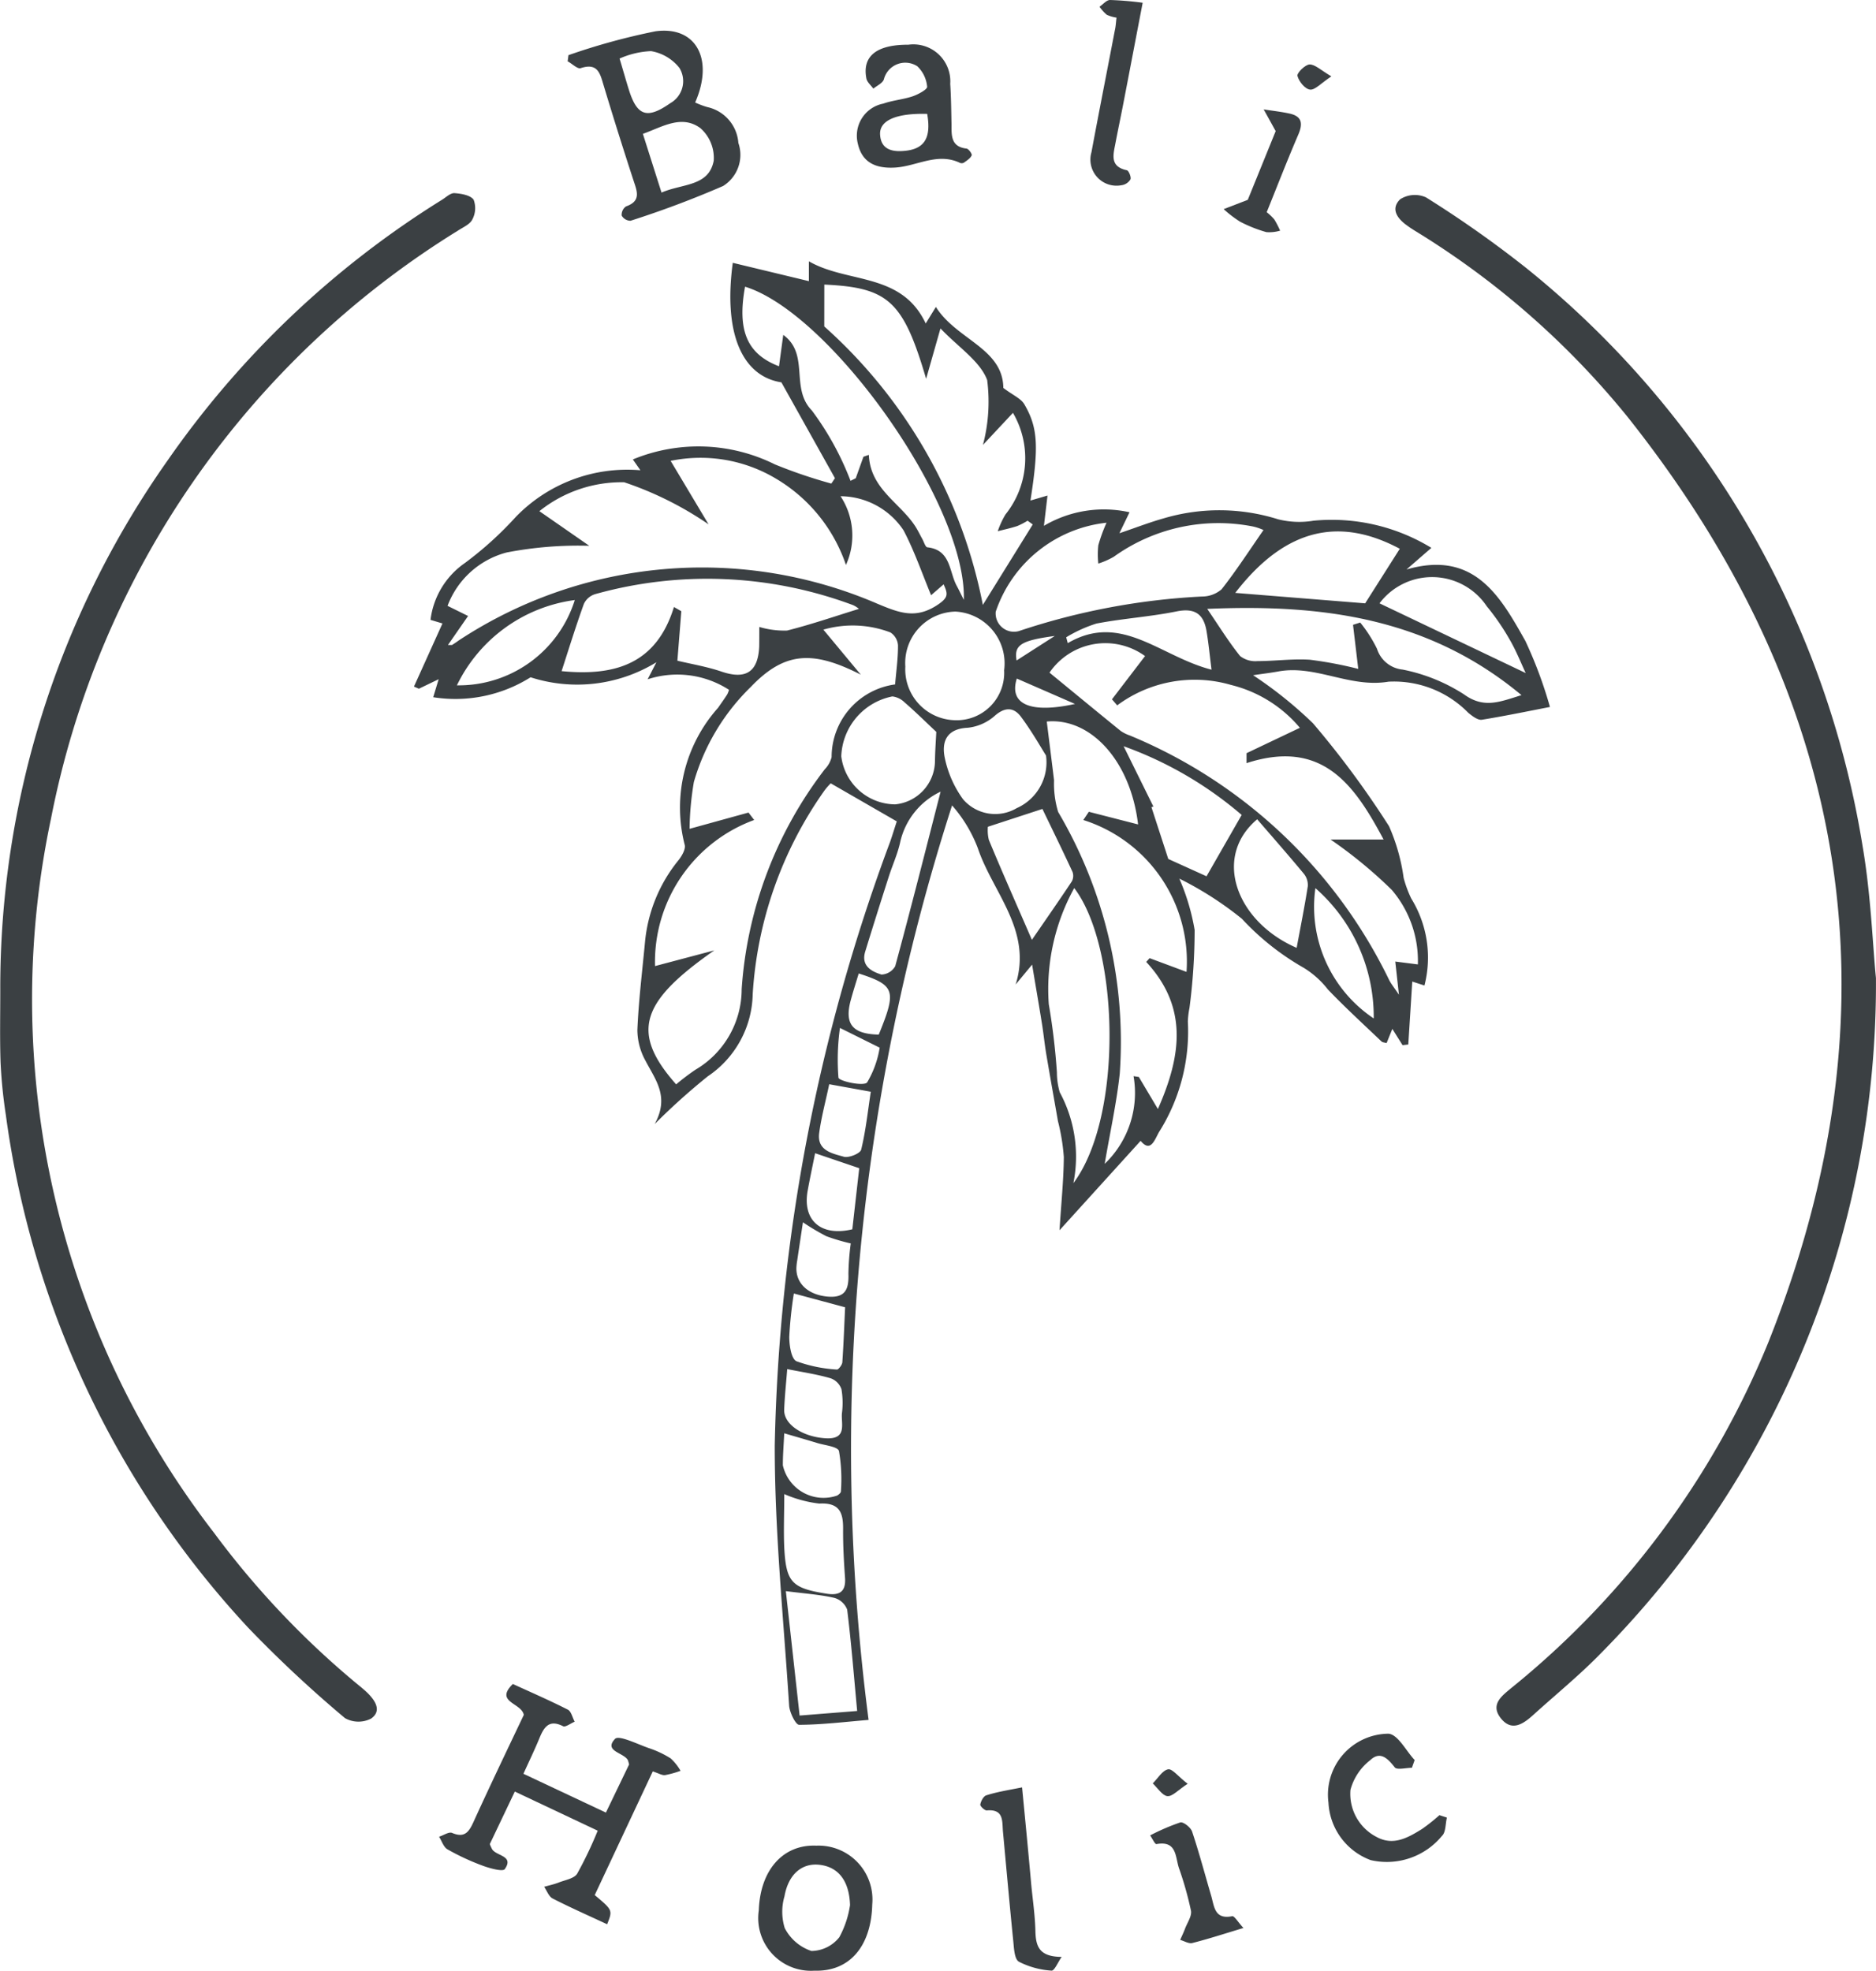 <svg xmlns="http://www.w3.org/2000/svg" width="40.944" height="43.018" viewBox="0 0 40.944 43.018">
  <g id="グループ_2198" data-name="グループ 2198" transform="translate(345.995 -222.382)">
    <g id="グループ_1949" data-name="グループ 1949" transform="translate(-345.995 222.382)">
      <path id="パス_1592" data-name="パス 1592" d="M-297.72,248.482l-.221.458c.359-.122.658-.238.966-.325a4.272,4.272,0,0,1,2.5.021,1.9,1.9,0,0,0,.772.03,4.173,4.173,0,0,1,2.571.593l-.543.472c1.48-.429,2.046.586,2.594,1.559a9.448,9.448,0,0,1,.537,1.442c-.513.1-1,.2-1.485.279-.09.014-.213-.082-.3-.154a2.268,2.268,0,0,0-1.738-.677c-.848.142-1.588-.373-2.406-.223-.177.032-.356.053-.55.082a9.033,9.033,0,0,1,1.307,1.049,20.246,20.246,0,0,1,1.66,2.247,4.2,4.2,0,0,1,.319,1.13,2.569,2.569,0,0,0,.165.447,2.455,2.455,0,0,1,.289,1.9l-.266-.086c-.029.461-.058.918-.087,1.374l-.125.014-.223-.355-.125.31c-.038-.012-.087-.012-.113-.037-.393-.375-.795-.743-1.17-1.135a1.955,1.955,0,0,0-.531-.474,5.63,5.63,0,0,1-1.345-1.068,7.4,7.4,0,0,0-1.365-.876,4.8,4.8,0,0,1,.334,1.12,13.235,13.235,0,0,1-.112,1.7,1.828,1.828,0,0,0-.036.3,4.112,4.112,0,0,1-.631,2.415c-.1.18-.183.449-.4.189l-1.77,1.952c.038-.6.09-1.1.094-1.6a4.492,4.492,0,0,0-.128-.782c-.085-.488-.173-.975-.255-1.463-.039-.233-.061-.468-.1-.7-.064-.4-.134-.8-.209-1.254l-.359.434c.369-1.183-.5-2.005-.825-2.974a3.051,3.051,0,0,0-.563-.935,45.859,45.859,0,0,0-1.822,19.962c-.527.044-1.021.105-1.516.107-.075,0-.208-.269-.218-.42-.121-1.892-.316-3.785-.314-5.677a39.971,39.971,0,0,1,2.517-13.175c.054-.154.1-.309.152-.465.008-.025,0-.057,0,.02l-1.447-.834a1.3,1.3,0,0,0-.146.17A8.586,8.586,0,0,0-305.944,259a2.213,2.213,0,0,1-.98,1.794,14.35,14.35,0,0,0-1.16,1.043c.332-.6.012-.972-.2-1.383a1.4,1.4,0,0,1-.177-.673c.027-.639.106-1.276.166-1.914a3.315,3.315,0,0,1,.729-1.787c.075-.094.165-.248.137-.341a3.273,3.273,0,0,1,.729-2.989c.069-.1.137-.194.2-.292a.6.6,0,0,0,.039-.1,2.081,2.081,0,0,0-1.776-.23l.191-.372a3.308,3.308,0,0,1-2.746.328,3.081,3.081,0,0,1-2.125.435l.119-.393-.432.208-.107-.047.622-1.378-.261-.078a1.772,1.772,0,0,1,.75-1.241,7.664,7.664,0,0,0,1.11-1.005,3.381,3.381,0,0,1,2.721-1.02l-.165-.236a3.748,3.748,0,0,1,3.1.108,10.879,10.879,0,0,0,1.232.419l.079-.118-1.169-2.092c-.849-.132-1.271-1.057-1.061-2.609l1.661.4v-.433c.849.489,2.021.233,2.55,1.357l.222-.361c.448.715,1.462.9,1.472,1.768.209.159.384.229.459.358.3.513.315.931.133,2.1l.372-.109-.078.661A2.57,2.57,0,0,1-297.72,248.482Zm-10.356,9.906,1.294-.343c-1.594,1.114-1.846,1.781-.833,2.925a4.958,4.958,0,0,1,.422-.32,2.04,2.04,0,0,0,1.008-1.758,8.859,8.859,0,0,1,1.814-4.8.589.589,0,0,0,.149-.265,1.6,1.6,0,0,1,1.386-1.587c.025-.3.065-.577.063-.854a.364.364,0,0,0-.166-.281,2.315,2.315,0,0,0-1.463-.061l.817.983c-1.052-.538-1.666-.5-2.4.267a4.713,4.713,0,0,0-1.243,2.075,6.56,6.56,0,0,0-.094,1.023l1.286-.355.124.162A3.3,3.3,0,0,0-308.076,258.387Zm-1.435-9.174a8.234,8.234,0,0,0-1.8.145,1.89,1.89,0,0,0-1.293,1.166l.448.221-.439.633c.062,0,.078,0,.088,0,.05-.03.1-.065.149-.1a9.651,9.651,0,0,1,9.136-.8c.48.2.839.343,1.32.019.238-.16.215-.239.125-.443l-.274.238c-.2-.487-.367-.971-.6-1.415a1.663,1.663,0,0,0-1.376-.746,1.556,1.556,0,0,1,.118,1.5,3.486,3.486,0,0,0-1.526-1.883,3.208,3.208,0,0,0-2.3-.389l.828,1.386a7.432,7.432,0,0,0-1.842-.919,2.869,2.869,0,0,0-1.851.631Zm10.045,2.769c.533.437,1.041.856,1.552,1.271a.793.793,0,0,0,.2.1,10.928,10.928,0,0,1,5.66,5.337c.043.086.107.162.214.322l-.08-.724.493.063a2.385,2.385,0,0,0-.569-1.627,9.974,9.974,0,0,0-1.337-1.1h1.158c-.626-1.171-1.322-2.209-2.991-1.667l0-.217,1.164-.554a2.844,2.844,0,0,0-1.5-.935,2.835,2.835,0,0,0-2.487.445l-.114-.132.722-.944A1.476,1.476,0,0,0-299.466,251.982Zm.739,3.215.119-.178,1.075.276c-.165-1.4-1.044-2.335-1.993-2.246.053.426.107.853.159,1.281a2.116,2.116,0,0,0,.089.692,9.877,9.877,0,0,1,1.345,5.71c-.069.64-.21,1.273-.329,1.972a2.142,2.142,0,0,0,.63-1.914l.115.017.416.7c.515-1.164.661-2.223-.255-3.211l.074-.082.806.3A3.24,3.24,0,0,0-298.727,255.2Zm-5.655-10.772a10.95,10.95,0,0,1,3.461,6.078l1.089-1.756-.113-.082a1.527,1.527,0,0,1-.226.117c-.139.046-.283.076-.425.113a1.911,1.911,0,0,1,.168-.365,1.964,1.964,0,0,0,.164-2.219l-.655.7a3.7,3.7,0,0,0,.092-1.417c-.156-.412-.619-.707-1.019-1.126l-.313,1.1c-.5-1.7-.825-1.993-2.222-2.057Zm-1.419,6.559a1.9,1.9,0,0,0,.607.079c.531-.134,1.051-.313,1.568-.473a.547.547,0,0,0-.128-.082,9.088,9.088,0,0,0-5.628-.24.4.4,0,0,0-.247.214c-.174.481-.325.971-.486,1.467,1.122.108,2.061-.124,2.452-1.4l.161.092-.086,1.08c.307.074.642.129.96.237.527.18.8.016.826-.544C-305.8,251.282-305.8,251.152-305.8,250.984Zm7.581-2.275a2.88,2.88,0,0,0-2.42,1.942.4.4,0,0,0,.5.425,14.955,14.955,0,0,1,4-.756.653.653,0,0,0,.43-.158c.322-.41.606-.85.914-1.293a1.17,1.17,0,0,0-.232-.078,3.912,3.912,0,0,0-3.035.661,1.69,1.69,0,0,1-.338.149,1.9,1.9,0,0,1,0-.4A3.53,3.53,0,0,1-298.221,248.709Zm-7.057-4.1c.583.427.145,1.159.623,1.649a6.369,6.369,0,0,1,.845,1.537l.114-.057.168-.469.118-.041c.031.744.677,1.04,1.014,1.561.056.087.1.181.151.272.036.064.068.18.111.185.52.056.472.535.645.847.054.1.1.2.152.3.06-2.093-2.906-6.26-4.775-6.836-.173.948.037,1.469.741,1.737Zm6.334,18.514c1.092-1.46,1-5.149.016-6.439a4.571,4.571,0,0,0-.555,2.536,14.568,14.568,0,0,1,.177,1.486,1.569,1.569,0,0,0,.062.435A2.95,2.95,0,0,1-298.944,263.121Zm2.922-12.529c.262.384.469.72.715,1.026a.54.54,0,0,0,.377.11c.382,0,.767-.055,1.146-.03a8.661,8.661,0,0,1,1.055.2l-.114-.962.157-.05a2.971,2.971,0,0,1,.366.573.655.655,0,0,0,.56.454,3.84,3.84,0,0,1,1.34.542c.436.315.777.163,1.254.016C-291.2,250.779-293.529,250.483-296.022,250.591Zm-4.435,1.331a1.133,1.133,0,0,0-1.063-1.276,1.122,1.122,0,0,0-1.094,1.2,1.11,1.11,0,0,0,1.08,1.171A1.036,1.036,0,0,0-300.457,251.923Zm.914,1.866c-.116-.183-.313-.534-.553-.854-.153-.2-.344-.208-.565-.014a1.054,1.054,0,0,1-.593.262c-.463.022-.57.308-.5.652a2.347,2.347,0,0,0,.4.909.924.924,0,0,0,1.172.193A1.093,1.093,0,0,0-299.543,253.789Zm6.965-3.322.756-1.191c-1.232-.657-2.438-.533-3.591.963Zm-9.359,2.807c-.252-.237-.468-.451-.7-.651a.456.456,0,0,0-.26-.124,1.384,1.384,0,0,0-1.115,1.307,1.194,1.194,0,0,0,1.177,1.049.96.96,0,0,0,.868-.941C-301.963,253.68-301.945,253.447-301.937,253.274Zm-3.284,18.758.3,2.713,1.256-.1c-.072-.773-.129-1.494-.218-2.212a.422.422,0,0,0-.282-.257C-304.48,272.107-304.8,272.086-305.221,272.032Zm9.181-15.607.767-1.339a8.207,8.207,0,0,0-2.577-1.5l.65,1.317-.043.012.368,1.132Zm-3.811,1.387c.31-.452.595-.859.869-1.273a.253.253,0,0,0,.017-.209c-.22-.476-.452-.948-.657-1.375l-1.19.389a.871.871,0,0,0,.021.287C-300.5,256.336-300.188,257.036-299.852,257.812Zm4.916-2.631c-.986.833-.443,2.242.862,2.806.083-.448.173-.895.243-1.344a.392.392,0,0,0-.087-.274C-294.248,255.971-294.59,255.582-294.936,255.181Zm2.673-4.713,3.188,1.521c-.106-.227-.209-.489-.349-.729a5.185,5.185,0,0,0-.5-.728A1.437,1.437,0,0,0-292.263,250.468Zm-12.994,19.445c0,.409-.017.792,0,1.172.04.755.168.88.926,1,.283.045.423-.046.4-.352-.025-.354-.045-.708-.042-1.063s-.078-.577-.519-.552A2.7,2.7,0,0,1-305.257,269.913Zm3.415-15.337a1.608,1.608,0,0,0-.888,1.117c-.058.258-.171.5-.252.758q-.257.8-.506,1.609c-.1.314.125.441.352.51a.361.361,0,0,0,.3-.182C-302.493,257.135-302.175,255.875-301.842,254.576ZM-312.4,252.26a2.654,2.654,0,0,0,2.573-1.862A3.348,3.348,0,0,0-312.4,252.26Zm16.47-.341c-.043-.34-.067-.592-.109-.842-.062-.371-.253-.512-.653-.431-.577.117-1.17.154-1.749.265a3,3,0,0,0-.661.3l.034.128C-297.9,250.656-297.057,251.629-295.931,251.918Zm-9.116,13.616a8.686,8.686,0,0,0-.1.946c0,.185.043.48.157.533a3.1,3.1,0,0,0,.885.181c.032,0,.112-.1.116-.159.029-.422.044-.845.061-1.2Zm11.383-8.849a2.931,2.931,0,0,0,1.273,2.845A3.742,3.742,0,0,0-293.664,256.686Zm-11.528,10.5c-.023.3-.055.592-.066.884-.012.331.422.6.914.626.463.022.327-.309.346-.544a1.784,1.784,0,0,0-.01-.528.387.387,0,0,0-.233-.237C-304.534,267.3-304.838,267.256-305.192,267.185Zm.609-4.713c-.055.275-.113.544-.162.815-.119.649.287,1.009.974.846l.151-1.334Zm-.266,1.508c-.046.31-.086.57-.124.83a1.267,1.267,0,0,0-.019.176c0,.347.273.577.675.615s.472-.169.461-.5a5.6,5.6,0,0,1,.051-.66,4.435,4.435,0,0,1-.532-.157A4.982,4.982,0,0,1-304.849,263.98Zm-.408,4.605c-.012.263-.031.482-.03.7a.909.909,0,0,0,1.184.66c.035-.02.083-.06.083-.091a3.61,3.61,0,0,0-.042-.88c-.025-.1-.314-.125-.485-.179C-304.757,268.731-304.969,268.671-305.258,268.586Zm.982-7.619c-.079.376-.172.717-.219,1.064-.052.386.286.447.539.519.108.03.357-.072.377-.154.1-.409.144-.831.21-1.265Zm1.081-1.083c.393-.964.359-1.076-.437-1.335-.059.194-.121.388-.174.583C-303.946,259.653-303.768,259.871-303.194,259.884Zm-.847-.146a5.034,5.034,0,0,0-.033,1.085c.013.077.548.195.626.105a2.14,2.14,0,0,0,.274-.759Zm3.86-7.626c-.177.563.3.768,1.27.554Zm.829-.93c-.746.1-.891.2-.834.535Z" transform="translate(322.372 -237.3)" fill="#3b4043"/>
      <path id="パス_1593" data-name="パス 1593" d="M-225.429,254.862a20.791,20.791,0,0,1-5.993,14.73c-.464.478-.982.9-1.478,1.349-.22.2-.478.387-.721.074-.231-.3.033-.486.238-.658a18.853,18.853,0,0,0,5.6-7.529c2.927-7.328,1.813-14.082-3.08-20.23a18.145,18.145,0,0,0-4.637-4.052c-.05-.032-.1-.063-.149-.1-.219-.151-.383-.366-.166-.581a.593.593,0,0,1,.565-.043,24.085,24.085,0,0,1,2.18,1.536,20.359,20.359,0,0,1,7.35,12.63C-225.536,253.067-225.5,254.169-225.429,254.862Z" transform="translate(266.372 -233.514)" fill="#3b4043"/>
      <path id="パス_1594" data-name="パス 1594" d="M-345.989,255.042a19.957,19.957,0,0,1,3.654-11.589,20.39,20.39,0,0,1,5.99-5.689c.088-.055.183-.149.269-.143.147.01.349.044.418.144a.522.522,0,0,1-.029.432c-.051.105-.2.168-.31.24a19.462,19.462,0,0,0-8.885,12.838,19.05,19.05,0,0,0,3.559,15.59,18.831,18.831,0,0,0,3.214,3.374c.046.038.09.077.133.118.172.17.318.393.082.561a.6.6,0,0,1-.572-.009,26.93,26.93,0,0,1-2.109-1.97,20.454,20.454,0,0,1-5.293-11.2,10.923,10.923,0,0,1-.115-1.15C-346,256.078-345.989,255.56-345.989,255.042Z" transform="translate(345.995 -233.405)" fill="#3b4043"/>
      <path id="パス_1595" data-name="パス 1595" d="M-307.68,360.5c-.417-.195-.81-.368-1.19-.563-.083-.043-.125-.168-.185-.255.108-.031.218-.054.322-.095.141-.055.336-.086.4-.193a8.6,8.6,0,0,0,.447-.937l-1.809-.854-.546,1.147a.98.98,0,0,0,.053.116c.1.147.478.138.274.43-.042.061-.328-.017-.486-.076a5.21,5.21,0,0,1-.764-.355c-.086-.049-.124-.181-.184-.276.1-.031.214-.113.284-.083.267.113.364-.013.465-.235.361-.794.739-1.581,1.1-2.341-.047-.266-.646-.276-.239-.675.4.183.805.359,1.2.56.075.038.1.173.15.263-.085.035-.2.123-.251.1-.316-.161-.423.027-.523.27s-.216.482-.345.767l1.8.847.506-1.05a.717.717,0,0,0-.029-.1c-.1-.163-.528-.192-.278-.459.082-.088.483.112.733.2a2.147,2.147,0,0,1,.481.226,1.109,1.109,0,0,1,.216.271,2.107,2.107,0,0,1-.338.094c-.066.008-.138-.039-.268-.081l-1.267,2.7C-307.558,360.192-307.558,360.192-307.68,360.5Z" transform="translate(320.931 -318.496)" fill="#3b4043"/>
      <path id="パス_1596" data-name="パス 1596" d="M-301.182,225.335a14.25,14.25,0,0,1,1.9-.521c.885-.121,1.28.609.865,1.554a1.779,1.779,0,0,0,.264.1.866.866,0,0,1,.679.783.8.8,0,0,1-.333.94,21.478,21.478,0,0,1-2.021.759.227.227,0,0,1-.193-.113.224.224,0,0,1,.094-.2c.341-.119.239-.337.162-.574q-.337-1.032-.651-2.073c-.077-.258-.128-.494-.5-.371-.07.023-.188-.1-.284-.149Zm2.031,3c.457-.2,1.03-.129,1.139-.695a.867.867,0,0,0-.292-.713c-.412-.3-.83-.025-1.254.126Zm-.915-2.924c.081.271.14.481.205.688.179.568.4.635.9.285a.552.552,0,0,0,.2-.771,1,1,0,0,0-.619-.366A1.885,1.885,0,0,0-300.066,225.409Z" transform="translate(313.589 -224.131)" fill="#3b4043"/>
      <path id="パス_1597" data-name="パス 1597" d="M-277.273,225.91a.806.806,0,0,1,.914.853c.019.295.022.591.028.887,0,.242-.014.489.327.527.046.005.126.118.113.148-.027.064-.1.11-.164.156a.1.1,0,0,1-.086.011c-.495-.241-.949.073-1.424.1-.388.022-.713-.087-.81-.52a.713.713,0,0,1,.554-.876c.208-.073.435-.09.643-.16.121-.041.323-.152.315-.209a.7.7,0,0,0-.215-.447.482.482,0,0,0-.73.289c-.032.084-.15.134-.229.2-.052-.073-.136-.141-.152-.222C-278.284,226.159-277.965,225.907-277.273,225.91Zm.411,1.51c-.675-.018-1.045.142-1.028.451s.237.378.5.359C-276.928,228.2-276.768,227.957-276.862,227.42Z" transform="translate(297.098 -224.934)" fill="#3b4043"/>
      <path id="パス_1598" data-name="パス 1598" d="M-283.664,369.284c-.023.922-.5,1.471-1.261,1.447a1.15,1.15,0,0,1-1.215-1.316c.03-.882.53-1.445,1.256-1.413A1.177,1.177,0,0,1-283.664,369.284Zm-.485.013c-.017-.515-.244-.828-.664-.877-.384-.045-.682.205-.767.689a1.2,1.2,0,0,0,.006.692,1.014,1.014,0,0,0,.583.5.788.788,0,0,0,.608-.3A2.112,2.112,0,0,0-284.149,369.3Z" transform="translate(302.701 -327.714)" fill="#3b4043"/>
      <path id="パス_1599" data-name="パス 1599" d="M-238.655,361c-.034.136-.022.321-.108.4a1.559,1.559,0,0,1-1.557.528,1.413,1.413,0,0,1-.92-1.253,1.332,1.332,0,0,1,1.312-1.506c.208.021.38.374.569.575l-.06.169c-.129,0-.326.053-.375-.01-.157-.2-.319-.362-.536-.155a1.217,1.217,0,0,0-.43.647,1.057,1.057,0,0,0,.572,1.029c.366.2.688.013.993-.177a4.052,4.052,0,0,0,.377-.3Z" transform="translate(270.234 -321.325)" fill="#3b4043"/>
      <path id="パス_1600" data-name="パス 1600" d="M-267.734,363.4c.072.744.139,1.433.2,2.121.033.339.083.678.091,1.017s.087.559.573.562c-.073.1-.155.3-.218.3a1.807,1.807,0,0,1-.714-.194c-.1-.056-.108-.292-.124-.45-.081-.8-.151-1.592-.225-2.388-.021-.229.025-.5-.356-.465-.045,0-.145-.093-.139-.129.013-.074.069-.18.129-.2C-268.287,363.5-268.054,363.463-267.734,363.4Z" transform="translate(290.041 -324.384)" fill="#3b4043"/>
      <path id="パス_1601" data-name="パス 1601" d="M-259.372,222.767a.756.756,0,0,1-.213-.063.938.938,0,0,1-.158-.175c.077-.052.153-.147.23-.147a7.077,7.077,0,0,1,.712.06c-.145.755-.282,1.475-.421,2.195-.056.291-.118.58-.173.871-.047.248-.13.51.248.59.043.009.1.152.079.2a.271.271,0,0,1-.2.128.57.57,0,0,1-.651-.72c.165-.887.341-1.773.51-2.659C-259.389,222.964-259.385,222.876-259.372,222.767Z" transform="translate(283.74 -222.382)" fill="#3b4043"/>
      <path id="パス_1602" data-name="パス 1602" d="M-253.226,368.473c-.44.133-.775.242-1.115.328-.078.02-.176-.043-.265-.068.036-.083.076-.165.107-.249.049-.129.15-.271.128-.389a7.48,7.48,0,0,0-.264-.935c-.079-.243-.046-.6-.489-.518-.033.006-.091-.123-.138-.19a4.727,4.727,0,0,1,.657-.283c.066-.019.229.109.259.2.154.461.279.933.416,1.4.068.232.071.525.458.447C-253.424,368.206-253.349,368.339-253.226,368.473Z" transform="translate(280.364 -326.388)" fill="#3b4043"/>
      <path id="パス_1603" data-name="パス 1603" d="M-248.941,232.982l.609-1.5-.262-.474c.188.03.379.05.565.091.277.061.292.224.189.463-.239.555-.457,1.119-.688,1.69a1.146,1.146,0,0,1,.166.158,2.014,2.014,0,0,1,.127.245.845.845,0,0,1-.3.032,2.978,2.978,0,0,1-.574-.228,2.511,2.511,0,0,1-.358-.274Z" transform="translate(276.174 -228.62)" fill="#3b4043"/>
      <path id="パス_1604" data-name="パス 1604" d="M-254.294,362.3c-.207.134-.334.282-.443.27s-.214-.179-.319-.278c.111-.11.209-.283.336-.308C-254.627,361.968-254.5,362.145-254.294,362.3Z" transform="translate(280.215 -323.363)" fill="#3b4043"/>
      <path id="パス_1605" data-name="パス 1605" d="M-242.9,227.736c-.228.151-.355.3-.464.289s-.244-.175-.276-.3c-.016-.061.167-.245.265-.249C-243.255,227.475-243.131,227.6-242.9,227.736Z" transform="translate(271.957 -226.069)" fill="#3b4043"/>
    </g>
  </g>
</svg>

